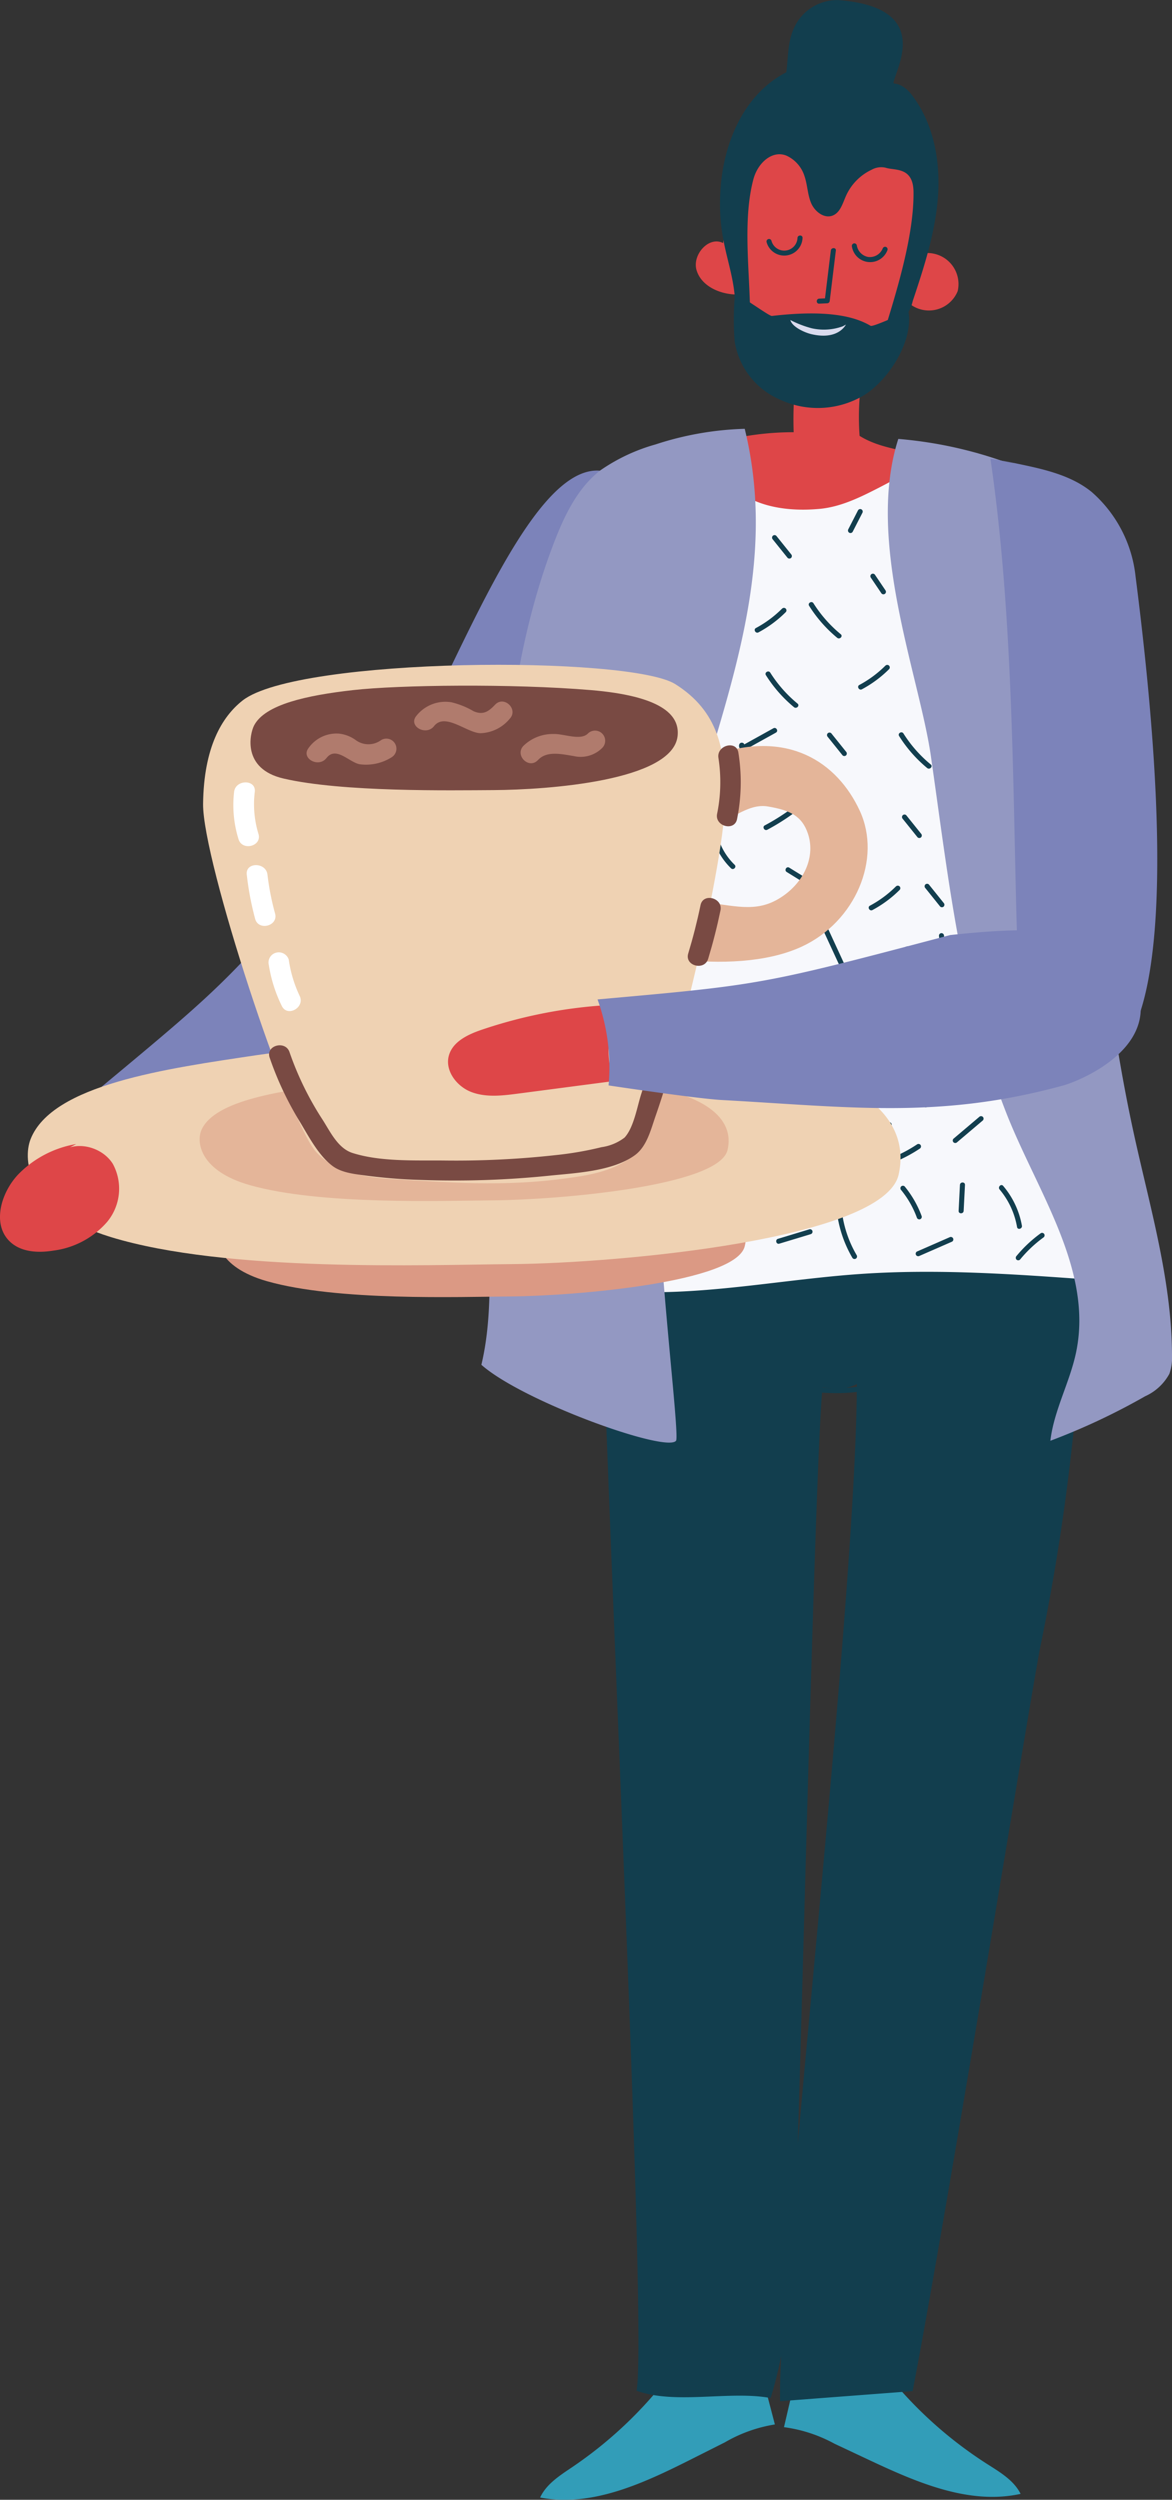<svg xmlns="http://www.w3.org/2000/svg" width="156.762" height="334.314" viewBox="0 0 156.762 334.314">
  <rect x="0" y="0" width="156.762" height="334.314" fill="#333333" stroke="none"/>
  <g id="アートワーク_76" data-name="アートワーク 76" transform="translate(78.381 167.157)">
    <g id="グループ_16573" data-name="グループ 16573" transform="translate(-78.381 -167.157)">
      <path id="パス_85686" data-name="パス 85686" d="M66.462,199.26c-16.939,19.786-16.939,19.786-33.9,33.9a26.7,26.7,0,0,1,7.753,8.622s10.663-5.224,13.571-7.007c14.617-8.963,25.423-14.431,36.454-27.559,1.456-1.734,18.574-55.661,8.881-56.449-11.7-.952-23.694,40.693-32.756,48.494" transform="translate(-18.967 -87.82)" fill="#7c83ba"/>
      <path id="パス_85687" data-name="パス 85687" d="M265.841,762.1A55.3,55.3,0,0,0,278.4,773.1c1.7,1.084,3.547,2.171,4.443,3.975-6.951,1.522-13.989-1.582-20.428-4.609l-4.479-2.107a19.361,19.361,0,0,0-6.74-2.205q.676-2.9,1.351-5.806a1.443,1.443,0,0,1,.268-.648,1.468,1.468,0,0,1,1.244-.292l11.983.9" transform="translate(-146.333 -443.552)" fill="#329db8"/>
      <path id="パス_85688" data-name="パス 85688" d="M189.657,761.714A55.333,55.333,0,0,1,177.4,773.056c-1.668,1.129-3.488,2.266-4.334,4.093,6.989,1.334,13.941-1.959,20.3-5.159l4.421-2.226a19.337,19.337,0,0,1,6.678-2.386l-1.507-5.768a1.443,1.443,0,0,0-.285-.64,1.469,1.469,0,0,0-1.252-.258l-11.954,1.224" transform="translate(-100.82 -443.139)" fill="#329db8"/>
      <path id="パス_85689" data-name="パス 85689" d="M245.822,355.893a385.016,385.016,0,0,0-44.341-.077,3.723,3.723,0,0,0-2.657.874,3.613,3.613,0,0,0-.681,2.143c-.435,4.893-5.861,11.242-5.72,16.152,1.21,42.31,6.248,144.205,4.813,151.671,5.195,1.9,12.5-.043,17.931.983,2.253-7.224,2.74-14.862,3.211-22.414.577-9.252,2.626-101.332,3.73-112.732,1.9.1,2.556.47,4.6-.459-.12,30.285-10.732,121.1-10.265,136.026l17.722-1.347c4.642-24.132,16.034-94.551,17.127-99.786a291.2,291.2,0,0,0,5.938-59.557c-.026-2.1-2.312-4.414-3.274-6.286s-3.084-3.32-5.127-2.815" transform="translate(-112.095 -206.931)" fill="#123e4e"/>
      <path id="パス_85690" data-name="パス 85690" d="M222.866,140.81a12.281,12.281,0,0,1-11.249,4.8c-4.241-.554-8.6-1.307-10.159-5.289C176.973,172.225,172.271,213,176.3,253.011c13.149,3.53,27.01.08,40.591-.877,10.468-.737,20.978.026,31.445.79,3.716-12.144,1.788-25.208-.173-37.756-1.5-9.621-3.006-19.248-5.072-28.763a248.349,248.349,0,0,0-7.347-26.607c-2.221-6.589-4.851-13.295-9.757-18.221-.489-.492-1.183-1-1.814-.711s-1.809.426-1.31-.056" transform="translate(-101.958 -81.746)" fill="#f7f8fc"/>
      <path id="パス_85691" data-name="パス 85691" d="M253.784,41.2a21.019,21.019,0,0,1-.266,12.3,4.153,4.153,0,0,1,4.454,5.077,4.153,4.153,0,0,1-6.569,1.573c-1.4,3.762-3.118,7.81-6.658,9.7-3.367,1.8-7.723,1.069-10.781-1.217a16.507,16.507,0,0,1-5.786-9.611c-2.154-.086-4.5-1.168-5.128-3.23s1.631-4.628,3.548-3.641a29.372,29.372,0,0,1,4.36-12.448,12.861,12.861,0,0,1,5.823-5.417c3.02-1.178,6.517-.441,9.327,1.176a32.705,32.705,0,0,1,7.274,6.394" transform="translate(-129.876 -19.642)" fill="#de4648"/>
      <path id="パス_85692" data-name="パス 85692" d="M248.57,115.583a34.822,34.822,0,0,0-.571,9.253c2.535,1.585,5.655,1.879,8.554,2.607-1.464,1.964-3.709,3.164-5.887,4.284-2.539,1.306-5.168,2.612-8.012,2.873-5.752.528-11.441-.861-13.954-6.063-.238-.493-.566-1.594-.159-1.962.248-.224.265-.848,1.217-1.069a38.547,38.547,0,0,1,9.425-1.159,51.841,51.841,0,0,1,.652-10.119,26.387,26.387,0,0,0,8.25,1.744" transform="translate(-133.025 -66.545)" fill="#de4648"/>
      <path id="パス_85693" data-name="パス 85693" d="M253.137,22.967c.946-.81,2.373.118,3.142,1.1,2.972,3.791,3.922,8.859,3.582,13.664s-1.855,9.44-3.379,14.009a4.968,4.968,0,0,1-1.651,2.737c-.907.6-1.818,1.9-2,.825,1.657-5.38,3.833-12.561,3.757-18.19-.046-3.366-2.534-2.811-3.7-3.2a2.6,2.6,0,0,0-1.888.255,7.046,7.046,0,0,0-3.449,3.514c-.437.99-.758,2.209-1.761,2.615-1.148.465-2.42-.529-2.9-1.669s-.484-2.432-.885-3.6a4.5,4.5,0,0,0-2.387-2.727c-1.874-.786-3.842.893-4.445,3.145-1.376,5.146-.583,11.625-.462,16.95-1.076.133-.962-.344-1.987-.7-.306-5.032-2.432-7.909-1.947-14.979.412-6,2.948-12.164,8.131-15.208s12.609-2.243,16.347,2.465" transform="translate(-134.4 -11.474)" fill="#123e4e"/>
      <path id="パス_85694" data-name="パス 85694" d="M258.493,96.637c.276-.316-4.709,2.088-5.069,1.875-2.128-1.259-5.785-2.18-13.2-1.318-.4.047-4.685-3.18-4.942-2.865a36.968,36.968,0,0,0-.038,6.272,10.2,10.2,0,0,0,6.017,7.762,12.021,12.021,0,0,0,11.355-.612c3.33-2.134,6.51-7.209,5.879-11.114" transform="translate(-136.976 -54.939)" fill="#123e4e"/>
      <path id="パス_85695" data-name="パス 85695" d="M266.13,11.213c.04-1.611,5.722-10.2-7.374-11.2a6.337,6.337,0,0,0-5.94,3.788c-.911,2.019-.726,4.341-1.1,6.524" transform="translate(-146.639 0)" fill="#123e4e"/>
      <path id="パス_85696" data-name="パス 85696" d="M285.869,140.615a56.142,56.142,0,0,1,16.929,4.107c2.031.8,1.821,2.024,3.216,3.705,1.578,1.9,1.944,4.5,2.227,6.958,3.014,26.14,3.535,52.651,9.179,78.352,2.133,9.711,5.005,19.386,5.058,29.328a6.67,6.67,0,0,1-.348,2.573,6.886,6.886,0,0,1-3.246,3.009,88.051,88.051,0,0,1-12.675,5.953c.483-4.088,2.6-7.806,3.443-11.836,2.306-11.092-5.225-21.5-9.355-32.046-6.078-15.529-7.7-31.186-10.071-47.691-1.543-10.735-8.755-28.737-4.356-42.413" transform="translate(-165.716 -81.915)" fill="#9398c2"/>
      <path id="パス_85697" data-name="パス 85697" d="M189.467,137.4c3.585,14.705.069,28.213-4.3,42.7-5.432,18.009-6.819,37.319-7.27,56.124-.258,10.727,2.925,35.787,2.379,36.5-1.267,1.653-20.49-5.241-26.036-10.157,2.874-12.025-.956-28.2.364-40.5,2.511-23.385.923-47.716,9.424-69.645,1.37-3.532,3.095-7.1,6.076-9.44a24.551,24.551,0,0,1,7.425-3.5,41.9,41.9,0,0,1,11.939-2.091" transform="translate(-89.852 -80.044)" fill="#9398c2"/>
      <path id="パス_85698" data-name="パス 85698" d="M260.267,103.349a7.38,7.38,0,0,1-4.184.266,13.67,13.67,0,0,1-2.845-1.1c.233.918,1.88,1.669,2.8,1.888,2.714.647,4.109-.36,4.638-1.278" transform="translate(-147.524 -59.717)" fill="#d9dbee"/>
      <g id="グループ_16510" data-name="グループ 16510" transform="translate(113.943 32.547)">
        <path id="パス_85699" data-name="パス 85699" d="M277.067,78.669a1.858,1.858,0,0,1-1.919,1.119,1.882,1.882,0,0,1-1.54-1.576.34.34,0,0,0-.415-.236.346.346,0,0,0-.235.415,2.47,2.47,0,0,0,4.761.457.34.34,0,0,0-.236-.415.345.345,0,0,0-.415.235Z" transform="translate(-272.951 -77.966)" fill="#123e4e"/>
      </g>
      <g id="グループ_16511" data-name="グループ 16511" transform="translate(102.518 31.498)">
        <path id="パス_85700" data-name="パス 85700" d="M249.734,75.779a1.772,1.772,0,0,1-3.487.361.338.338,0,0,0-.65.179,2.448,2.448,0,0,0,4.812-.541c.024-.434-.651-.432-.675,0Z" transform="translate(-245.583 -75.454)" fill="#123e4e"/>
      </g>
      <g id="グループ_16512" data-name="グループ 16512" transform="translate(109.248 33.183)">
        <path id="パス_85701" data-name="パス 85701" d="M263.582,79.81l-.819,6.722.337-.337-1.072.048c-.432.02-.435.694,0,.674l1.072-.048a.348.348,0,0,0,.337-.337l.819-6.722c.053-.43-.622-.426-.675,0Z" transform="translate(-261.703 -79.489)" fill="#123e4e"/>
      </g>
      <g id="グループ_16513" data-name="グループ 16513" transform="translate(104.079 184.912)">
        <path id="パス_85702" data-name="パス 85702" d="M262.414,442.974c-4.154,1.259-8.551.567-12.771.068-.43-.05-.427.625,0,.675,4.285.507,8.733,1.186,12.951-.092a.338.338,0,0,0-.179-.65Z" transform="translate(-249.321 -442.957)" fill="#123e4e"/>
      </g>
      <g id="グループ_16514" data-name="グループ 16514" transform="translate(133.619 158.487)">
        <path id="パス_85703" data-name="パス 85703" d="M323.153,385.087a11.279,11.279,0,0,0-2.506-5.319c-.281-.332-.756.147-.477.477a10.628,10.628,0,0,1,2.333,5.022c.075.427.725.246.65-.18Z" transform="translate(-320.086 -379.656)" fill="#123e4e"/>
      </g>
      <g id="グループ_16515" data-name="グループ 16515" transform="translate(128.221 158.14)">
        <path id="パス_85704" data-name="パス 85704" d="M307.827,382.624q.088-1.736.177-3.473c.022-.433-.652-.432-.675,0q-.089,1.737-.176,3.473c-.022.434.652.433.674,0Z" transform="translate(-307.153 -378.826)" fill="#123e4e"/>
      </g>
      <g id="グループ_16516" data-name="グループ 16516" transform="translate(127.437 149.271)">
        <path id="パス_85705" data-name="パス 85705" d="M308.823,357.676l-3.449,2.921a.34.34,0,0,0,0,.477.345.345,0,0,0,.477,0l3.449-2.922a.34.34,0,0,0,0-.477.345.345,0,0,0-.477,0Z" transform="translate(-305.277 -357.58)" fill="#123e4e"/>
      </g>
      <g id="グループ_16517" data-name="グループ 16517" transform="translate(123.465 143.303)">
        <path id="パス_85706" data-name="パス 85706" d="M298.2,343.447l-2.386,4.123a.338.338,0,0,0,.582.341l2.386-4.123a.338.338,0,0,0-.583-.34Z" transform="translate(-295.762 -343.283)" fill="#123e4e"/>
      </g>
      <g id="グループ_16518" data-name="グループ 16518" transform="translate(120.436 158.577)">
        <path id="パス_85707" data-name="パス 85707" d="M291.351,383.947a13.731,13.731,0,0,0-2.274-3.977.34.34,0,0,0-.477,0,.345.345,0,0,0,0,.477,12.776,12.776,0,0,1,2.1,3.679.346.346,0,0,0,.415.235.34.34,0,0,0,.235-.415Z" transform="translate(-288.504 -379.873)" fill="#123e4e"/>
      </g>
      <g id="グループ_16519" data-name="グループ 16519" transform="translate(111.899 161.414)">
        <path id="パス_85708" data-name="パス 85708" d="M270.756,393.142a15.209,15.209,0,0,1-2.025-6.152c-.044-.427-.719-.432-.674,0a16,16,0,0,0,2.116,6.493.338.338,0,0,0,.582-.341Z" transform="translate(-268.055 -386.668)" fill="#123e4e"/>
      </g>
      <g id="グループ_16520" data-name="グループ 16520" transform="translate(114.608 150.088)">
        <path id="パス_85709" data-name="パス 85709" d="M278.793,359.554l-4.016,1.272c-.412.131-.236.782.179.65l4.016-1.272c.412-.131.237-.782-.179-.65Z" transform="translate(-274.543 -359.536)" fill="#123e4e"/>
      </g>
      <g id="グループ_16521" data-name="グループ 16521" transform="translate(119.242 134.864)">
        <path id="パス_85710" data-name="パス 85710" d="M290.4,323.105l-4.582,2.222c-.391.19-.049.771.34.583l4.582-2.223c.39-.189.049-.771-.34-.582Z" transform="translate(-285.645 -323.068)" fill="#123e4e"/>
      </g>
      <g id="グループ_16522" data-name="グループ 16522" transform="translate(117.399 126.569)">
        <path id="パス_85711" data-name="パス 85711" d="M285.086,303.214l-3.608,1.492a.348.348,0,0,0-.235.415.339.339,0,0,0,.415.235l3.608-1.492a.348.348,0,0,0,.235-.415.339.339,0,0,0-.415-.235Z" transform="translate(-281.23 -303.196)" fill="#123e4e"/>
      </g>
      <g id="グループ_16523" data-name="グループ 16523" transform="translate(109.531 122.714)">
        <path id="パス_85712" data-name="パス 85712" d="M262.417,294.476l3.545,7.683c.182.393.764.051.582-.341L263,294.135c-.182-.394-.764-.052-.582.34Z" transform="translate(-262.382 -293.961)" fill="#123e4e"/>
      </g>
      <g id="グループ_16524" data-name="グループ 16524" transform="translate(109.364 136.797)">
        <path id="パス_85713" data-name="パス 85713" d="M265.835,332.786l-3.216-4.933c-.236-.362-.821-.024-.583.341l3.216,4.933c.237.362.821.025.582-.341Z" transform="translate(-261.981 -327.698)" fill="#123e4e"/>
      </g>
      <g id="グループ_16525" data-name="グループ 16525" transform="translate(106.539 144.013)">
        <path id="パス_85714" data-name="パス 85714" d="M257.2,348.152a5.317,5.317,0,0,0-1.411-3.064c-.3-.316-.775.161-.477.477a4.566,4.566,0,0,1,1.214,2.587.347.347,0,0,0,.337.337.34.34,0,0,0,.337-.337Z" transform="translate(-255.215 -344.984)" fill="#123e4e"/>
      </g>
      <g id="グループ_16526" data-name="グループ 16526" transform="translate(101.908 156.098)">
        <path id="パス_85715" data-name="パス 85715" d="M249.129,373.986a24.163,24.163,0,0,0-4.918,4.094c-.293.319.182.8.477.477a23.481,23.481,0,0,1,4.781-3.989c.367-.23.028-.814-.34-.582Z" transform="translate(-244.12 -373.933)" fill="#123e4e"/>
      </g>
      <g id="グループ_16527" data-name="グループ 16527" transform="translate(103.823 164.385)">
        <path id="パス_85716" data-name="パス 85716" d="M253.154,393.8l-4.209,1.275c-.414.126-.238.777.179.65l4.209-1.275a.338.338,0,0,0-.18-.651Z" transform="translate(-248.709 -393.785)" fill="#123e4e"/>
      </g>
      <g id="グループ_16528" data-name="グループ 16528" transform="translate(95.093 160.4)">
        <path id="パス_85717" data-name="パス 85717" d="M231.376,389.27l-2.947-4.871a.338.338,0,0,0-.583.34l2.947,4.871a.338.338,0,0,0,.583-.341Z" transform="translate(-227.795 -384.238)" fill="#123e4e"/>
      </g>
      <g id="グループ_16529" data-name="グループ 16529" transform="translate(122.481 165.429)">
        <path id="パス_85718" data-name="パス 85718" d="M297.932,396.325l-4.364,1.909a.339.339,0,0,0-.121.461.346.346,0,0,0,.461.121l4.364-1.909a.34.34,0,0,0,.121-.461.346.346,0,0,0-.462-.121Z" transform="translate(-293.404 -396.285)" fill="#123e4e"/>
      </g>
      <g id="グループ_16530" data-name="グループ 16530" transform="translate(119.486 152.984)">
        <path id="パス_85719" data-name="パス 85719" d="M289.428,366.522a18.792,18.792,0,0,1-3.035,1.648.339.339,0,0,0-.121.461.347.347,0,0,0,.462.121,18.8,18.8,0,0,0,3.035-1.648.345.345,0,0,0,.121-.461.34.34,0,0,0-.461-.121Z" transform="translate(-286.229 -366.475)" fill="#123e4e"/>
      </g>
      <g id="グループ_16531" data-name="グループ 16531" transform="translate(135.864 164.874)">
        <path id="パス_85720" data-name="パス 85720" d="M328.814,395.007a17.5,17.5,0,0,0-3.257,3.054.347.347,0,0,0,0,.477.34.34,0,0,0,.477,0,16.845,16.845,0,0,1,3.12-2.949.347.347,0,0,0,.121-.461.339.339,0,0,0-.461-.121Z" transform="translate(-325.462 -394.958)" fill="#123e4e"/>
      </g>
      <g id="グループ_16532" data-name="グループ 16532" transform="translate(126.82 138.831)">
        <path id="パス_85721" data-name="パス 85721" d="M305.322,332.733q-.142.247-.3.481c-.056.08-.112.159-.171.237l-.03.039-.021.026-.1.119a7.032,7.032,0,0,1-.806.822.339.339,0,0,0,0,.477.345.345,0,0,0,.477,0,7.227,7.227,0,0,0,1.531-1.861.337.337,0,0,0-.582-.341Z" transform="translate(-303.798 -332.57)" fill="#123e4e"/>
      </g>
      <g id="グループ_16533" data-name="グループ 16533" transform="translate(116.9 140.386)">
        <path id="パス_85722" data-name="パス 85722" d="M283.284,340.239l-2.607-3.792c-.245-.355-.829-.018-.582.341l2.607,3.791c.244.356.829.019.582-.34Z" transform="translate(-280.035 -336.296)" fill="#123e4e"/>
      </g>
      <g id="グループ_16534" data-name="グループ 16534" transform="translate(125.591 124.795)">
        <path id="パス_85723" data-name="パス 85723" d="M300.854,299.283a9.2,9.2,0,0,0,.735,2.84.339.339,0,0,0,.461.121.345.345,0,0,0,.121-.461,8.175,8.175,0,0,1-.642-2.5.347.347,0,0,0-.338-.337.34.34,0,0,0-.337.337Z" transform="translate(-300.853 -298.946)" fill="#123e4e"/>
      </g>
      <g id="グループ_16535" data-name="グループ 16535" transform="translate(116.189 118.425)">
        <path id="パス_85724" data-name="パス 85724" d="M282,283.786a14.852,14.852,0,0,1-3.5,2.6c-.383.2-.042.788.341.582a15.5,15.5,0,0,0,3.641-2.7.338.338,0,0,0-.477-.477Z" transform="translate(-278.33 -283.687)" fill="#123e4e"/>
      </g>
      <g id="グループ_16536" data-name="グループ 16536" transform="translate(114.776 88.902)">
        <path id="パス_85725" data-name="パス 85725" d="M278.619,213.065a14.864,14.864,0,0,1-3.5,2.6c-.383.2-.042.787.341.582a15.508,15.508,0,0,0,3.641-2.7.338.338,0,0,0-.477-.477Z" transform="translate(-274.947 -212.966)" fill="#123e4e"/>
      </g>
      <g id="グループ_16537" data-name="グループ 16537" transform="translate(100.941 81.289)">
        <path id="パス_85726" data-name="パス 85726" d="M245.476,194.828a14.861,14.861,0,0,1-3.5,2.6c-.383.2-.043.787.341.582a15.507,15.507,0,0,0,3.64-2.7.337.337,0,0,0-.477-.477Z" transform="translate(-241.804 -194.729)" fill="#123e4e"/>
      </g>
      <g id="グループ_16538" data-name="グループ 16538" transform="translate(110.778 108.362)">
        <path id="パス_85727" data-name="パス 85727" d="M268.583,259.63a11.751,11.751,0,0,0-3.12,2.6.346.346,0,0,0,0,.477.34.34,0,0,0,.477,0,11.2,11.2,0,0,1,2.983-2.5.338.338,0,0,0-.34-.583Z" transform="translate(-265.368 -259.583)" fill="#123e4e"/>
      </g>
      <g id="グループ_16539" data-name="グループ 16539" transform="translate(105.067 115.985)">
        <path id="パス_85728" data-name="パス 85728" d="M256.832,280.764l-4.643-2.87c-.37-.229-.71.354-.341.582l4.644,2.87c.37.229.709-.354.34-.582Z" transform="translate(-251.689 -277.842)" fill="#123e4e"/>
      </g>
      <g id="グループ_16540" data-name="グループ 16540" transform="translate(101.067 124.866)">
        <path id="パス_85729" data-name="パス 85729" d="M245.939,300.965l-2.455-1.434c-.339-.2-.882-.643-1.254-.271a.488.488,0,0,0-.057.572.418.418,0,0,0,.566.154.339.339,0,0,0,.121-.461.345.345,0,0,0-.461-.121l-.025.011.17-.046.045,0,.149.087a.218.218,0,0,1-.008.257l-.149.087c.051-.021.192.091.253.127l.395.23.79.462,1.58.923a.338.338,0,0,0,.341-.582Z" transform="translate(-242.107 -299.116)" fill="#123e4e"/>
      </g>
      <g id="グループ_16541" data-name="グループ 16541" transform="translate(102.375 131.192)">
        <path id="パス_85730" data-name="パス 85730" d="M249.516,314.288a19.15,19.15,0,0,0-4.111,2.21.347.347,0,0,0-.121.462.34.34,0,0,0,.461.121,18.457,18.457,0,0,1,3.95-2.143.348.348,0,0,0,.235-.415.34.34,0,0,0-.415-.235Z" transform="translate(-245.239 -314.271)" fill="#123e4e"/>
      </g>
      <g id="グループ_16542" data-name="グループ 16542" transform="translate(97.329 144.638)">
        <path id="パス_85731" data-name="パス 85731" d="M236.3,346.489a12.168,12.168,0,0,0-2.986.975.34.34,0,0,0-.121.461.344.344,0,0,0,.461.121,11.521,11.521,0,0,1,2.825-.907.341.341,0,0,0,.236-.415.345.345,0,0,0-.415-.235Z" transform="translate(-233.151 -346.481)" fill="#123e4e"/>
      </g>
      <g id="グループ_16543" data-name="グループ 16543" transform="translate(94.73 153.376)">
        <path id="パス_85732" data-name="パス 85732" d="M231.536,367.414a13.567,13.567,0,0,0-4.439,1.321c-.389.193-.048.775.341.582a12.6,12.6,0,0,1,4.1-1.228.348.348,0,0,0,.337-.337.34.34,0,0,0-.337-.338Z" transform="translate(-226.926 -367.412)" fill="#123e4e"/>
      </g>
      <g id="グループ_16544" data-name="グループ 16544" transform="translate(87.467 153.108)">
        <path id="パス_85733" data-name="パス 85733" d="M212.14,366.871l-2.512,2.5a.337.337,0,0,0,.476.477l2.513-2.5a.337.337,0,0,0-.477-.477Z" transform="translate(-209.528 -366.772)" fill="#123e4e"/>
      </g>
      <g id="グループ_16545" data-name="グループ 16545" transform="translate(89.295 163.079)">
        <path id="パス_85734" data-name="パス 85734" d="M216.332,390.755,214,393.441a.345.345,0,0,0,0,.477.34.34,0,0,0,.477,0l2.33-2.686a.346.346,0,0,0,0-.477.34.34,0,0,0-.477,0Z" transform="translate(-213.907 -390.657)" fill="#123e4e"/>
      </g>
      <g id="グループ_16546" data-name="グループ 16546" transform="translate(91.204 132.787)">
        <path id="パス_85735" data-name="パス 85735" d="M218.845,318.416q-.182,2.123-.364,4.245c-.037.433.638.43.675,0q.183-2.122.364-4.245c.037-.432-.637-.43-.675,0Z" transform="translate(-218.479 -318.093)" fill="#123e4e"/>
      </g>
      <g id="グループ_16547" data-name="グループ 16547" transform="translate(88.074 143.43)">
        <path id="パス_85736" data-name="パス 85736" d="M215.354,343.588l-4.046.109a.338.338,0,0,0,0,.675l4.046-.11a.337.337,0,0,0,0-.674Z" transform="translate(-210.982 -343.588)" fill="#123e4e"/>
      </g>
      <g id="グループ_16548" data-name="グループ 16548" transform="translate(94.345 123.664)">
        <path id="パス_85737" data-name="パス 85737" d="M226.386,296.574,226,299.661a.338.338,0,0,0,.337.337.346.346,0,0,0,.337-.337q.192-1.543.382-3.087a.339.339,0,0,0-.337-.337.345.345,0,0,0-.337.337Z" transform="translate(-226.003 -296.237)" fill="#123e4e"/>
      </g>
      <g id="グループ_16549" data-name="グループ 16549" transform="translate(102.126 108.237)">
        <path id="パス_85738" data-name="パス 85738" d="M248.182,259.331a29.41,29.41,0,0,1-3.372,2.1c-.383.2-.043.786.34.582a29.425,29.425,0,0,0,3.372-2.1.347.347,0,0,0,.121-.461.34.34,0,0,0-.462-.121Z" transform="translate(-244.643 -259.282)" fill="#123e4e"/>
      </g>
      <g id="グループ_16550" data-name="グループ 16550" transform="translate(98.847 97.352)">
        <path id="パス_85739" data-name="パス 85739" d="M241.386,233.253l-4.251,2.356h.34c-.027-.014-.042.084,0-.021.152-.408-.5-.584-.65-.179s.233.995.692.761c.476-.242.937-.52,1.4-.778l2.809-1.557c.38-.21.04-.793-.34-.582Z" transform="translate(-236.788 -233.208)" fill="#123e4e"/>
      </g>
      <g id="グループ_16551" data-name="グループ 16551" transform="translate(102.393 89.8)">
        <path id="パス_85740" data-name="パス 85740" d="M245.337,215.615a17.958,17.958,0,0,0,3.754,4.277c.333.274.812-.2.477-.477a17.376,17.376,0,0,1-3.649-4.14c-.231-.367-.814-.028-.582.341Z" transform="translate(-245.284 -215.117)" fill="#123e4e"/>
      </g>
      <g id="グループ_16552" data-name="グループ 16552" transform="translate(120.208 97.94)">
        <path id="パス_85741" data-name="パス 85741" d="M288.013,235.114a17.934,17.934,0,0,0,3.755,4.277c.332.274.812-.2.477-.477a17.378,17.378,0,0,1-3.649-4.141c-.231-.367-.814-.028-.582.341Z" transform="translate(-287.96 -234.616)" fill="#123e4e"/>
      </g>
      <g id="グループ_16553" data-name="グループ 16553" transform="translate(108.17 80.522)">
        <path id="パス_85742" data-name="パス 85742" d="M259.175,193.389a17.96,17.96,0,0,0,3.755,4.277c.332.274.812-.2.477-.477a17.375,17.375,0,0,1-3.649-4.14c-.231-.367-.814-.028-.582.341Z" transform="translate(-259.122 -192.891)" fill="#123e4e"/>
      </g>
      <g id="グループ_16554" data-name="グループ 16554" transform="translate(110.618 97.972)">
        <path id="パス_85743" data-name="パス 85743" d="M265.081,235.267l1.981,2.467a.34.34,0,0,0,.477,0,.346.346,0,0,0,0-.477q-.991-1.233-1.981-2.467a.34.34,0,0,0-.477,0,.346.346,0,0,0,0,.477Z" transform="translate(-264.986 -234.692)" fill="#123e4e"/>
      </g>
      <g id="グループ_16555" data-name="グループ 16555" transform="translate(103.268 71.559)">
        <path id="パス_85744" data-name="パス 85744" d="M247.474,172l1.981,2.467a.341.341,0,0,0,.477,0,.346.346,0,0,0,0-.477l-1.981-2.467a.339.339,0,0,0-.477,0,.346.346,0,0,0,0,.477Z" transform="translate(-247.379 -171.42)" fill="#123e4e"/>
      </g>
      <g id="グループ_16556" data-name="グループ 16556" transform="translate(120.649 108.934)">
        <path id="パス_85745" data-name="パス 85745" d="M289.11,261.527l1.981,2.467a.34.34,0,0,0,.477,0,.346.346,0,0,0,0-.477l-1.981-2.467a.339.339,0,0,0-.477,0,.345.345,0,0,0,0,.477Z" transform="translate(-289.015 -260.952)" fill="#123e4e"/>
      </g>
      <g id="グループ_16557" data-name="グループ 16557" transform="translate(123.673 118.194)">
        <path id="パス_85746" data-name="パス 85746" d="M296.355,283.709l1.98,2.467a.341.341,0,0,0,.477,0,.346.346,0,0,0,0-.477l-1.981-2.467a.339.339,0,0,0-.477,0,.345.345,0,0,0,0,.477Z" transform="translate(-296.259 -283.134)" fill="#123e4e"/>
      </g>
      <g id="グループ_16558" data-name="グループ 16558" transform="translate(98.538 105.072)">
        <path id="パス_85747" data-name="パス 85747" d="M239.893,251.743a30.935,30.935,0,0,0-3.679,2.294.348.348,0,0,0-.121.461.34.34,0,0,0,.461.121,30.941,30.941,0,0,1,3.679-2.295c.384-.2.043-.786-.34-.582Z" transform="translate(-236.047 -251.7)" fill="#123e4e"/>
      </g>
      <g id="グループ_16559" data-name="グループ 16559" transform="translate(95.367 111.7)">
        <path id="パス_85748" data-name="パス 85748" d="M228.466,267.994a9.071,9.071,0,0,0,2.4,4.011c.312.3.79-.174.477-.477a8.377,8.377,0,0,1-2.23-3.713.338.338,0,0,0-.65.18Z" transform="translate(-228.451 -267.578)" fill="#123e4e"/>
      </g>
      <g id="グループ_16560" data-name="グループ 16560" transform="translate(113.424 68.081)">
        <path id="パス_85749" data-name="パス 85749" d="M273.049,163.253l-1.3,2.534a.346.346,0,0,0,.121.462.341.341,0,0,0,.462-.121l1.3-2.534a.337.337,0,1,0-.582-.34Z" transform="translate(-271.707 -163.088)" fill="#123e4e"/>
      </g>
      <g id="グループ_16561" data-name="グループ 16561" transform="translate(116.416 76.724)">
        <path id="パス_85750" data-name="パス 85750" d="M278.922,184.3l1.408,2.084a.337.337,0,1,0,.582-.341l-1.407-2.084a.337.337,0,0,0-.583.34Z" transform="translate(-278.874 -183.793)" fill="#123e4e"/>
      </g>
      <g id="グループ_16572" data-name="グループ 16572" transform="translate(3.715 88.91)">
        <path id="パス_85751" data-name="パス 85751" d="M88.106,376.558c-7.378,1.018-16.637,2.2-18.389,6.307-.679,1.594-.2,5.439,6.473,7.337,9.42,2.68,25.639,2.089,32.541,2.039,8.615-.062,30.2-1.871,31.365-6.72.994-4.144-2.832-7.844-13.9-8.971C113.542,375.263,95.483,375.541,88.106,376.558Z" transform="translate(-44.195 -307.767)" fill="#db9984"/>
        <path id="パス_85752" data-name="パス 85752" d="M39.613,335.836c-12.171,1.815-27.447,3.915-30.337,11.243-1.121,2.843-.333,9.7,10.677,13.082,15.542,4.778,42.3,3.724,53.686,3.634,14.212-.111,49.825-3.337,51.744-11.979,1.64-7.387-4.672-13.984-22.934-15.993C81.576,333.526,51.784,334.021,39.613,335.836Z" transform="translate(-8.898 -283.646)" fill="#efd2b3"/>
        <path id="パス_85753" data-name="パス 85753" d="M221.8,240.38c10.341-3.812,17.005.842,19.984,7.286s-.6,14.843-7.742,18.156c-4.772,2.214-11.157,2.315-16.411,1.718.046-1.583,1.815-6.2,1.862-7.787,4.688.323,7.783,1.661,11.1-.128,3.45-1.86,5.374-5.539,4.259-8.891-.817-2.457-2.505-3.158-5.354-3.646s-5.223,2.19-8.088,2.771c.011-1.962.375-7.516.386-9.478" transform="translate(-130.497 -228.142)" fill="#e4b599"/>
        <path id="パス_85754" data-name="パス 85754" d="M82.582,345.77c-7.378,1.018-16.637,2.2-18.389,6.306-.68,1.595-.2,5.439,6.472,7.338,9.421,2.68,25.639,2.089,32.542,2.038,8.615-.062,30.2-1.871,31.365-6.72.994-4.143-2.832-7.843-13.9-8.971C108.018,344.474,89.96,344.752,82.582,345.77Z" transform="translate(-40.977 -289.831)" fill="#e4b599"/>
        <path id="パス_85755" data-name="パス 85755" d="M65.071,231.582C64.981,239.172,76.5,274.025,80.16,278.1c2.653,2.95,6.988,3.465,10.422,3.677,8.938.552,15.953,1.042,24.828-.373,3.115-.5,6.836-1.542,8.575-4.485,3.073-5.2,10.65-36.116,10.9-45.508.189-7.068-.937-12.231-6.643-15.836-6.1-3.854-50.5-3.639-57.9,2.192C67.592,219.943,65.162,223.994,65.071,231.582Z" transform="translate(-41.622 -212.985)" fill="#efd2b3"/>
        <path id="パス_85756" data-name="パス 85756" d="M93.952,220.26c-6.164.7-11.749,1.911-13.213,4.728-.568,1.092-1.656,5.79,3.919,7.091,7.871,1.836,22.362,1.585,28.129,1.551,7.2-.043,23.938-1.219,24.6-7.227.324-2.933-2.366-5.375-11.615-6.148C115.2,219.372,100.116,219.563,93.952,220.26Z" transform="translate(-50.469 -216.875)" fill="#794a43"/>
        <g id="グループ_16562" data-name="グループ 16562" transform="translate(92.173 10.773)">
          <path id="パス_85757" data-name="パス 85757" d="M229.905,240.461a21.14,21.14,0,0,1-.176,7.486c-.337,1.672,2.329,2.388,2.668.707a24.882,24.882,0,0,0,.177-8.9c-.265-1.687-2.932-.97-2.668.707Z" transform="translate(-229.7 -238.792)" fill="#794a43"/>
        </g>
        <g id="グループ_16563" data-name="グループ 16563" transform="translate(88.276 31.176)">
          <path id="パス_85758" data-name="パス 85758" d="M223.093,295.813q.971-3.207,1.649-6.481c.346-1.671-2.32-2.387-2.668-.707q-.679,3.275-1.65,6.48c-.5,1.647,2.171,2.35,2.668.707Z" transform="translate(-220.363 -287.667)" fill="#794a43"/>
        </g>
        <g id="グループ_16564" data-name="グループ 16564" transform="translate(32.277 50.199)">
          <path id="パス_85759" data-name="パス 85759" d="M86.289,335.555a43.093,43.093,0,0,0,4.118,8.71c1.148,1.915,2.456,4.426,4.322,5.812,1.245.925,3.067,1.08,4.579,1.286a70.955,70.955,0,0,0,7.138.559,124.381,124.381,0,0,0,17.194-.556c3.563-.371,8.5-.571,11.5-2.743,1.611-1.168,2.145-3.441,2.756-5.19.988-2.827,1.832-5.7,2.705-8.556.5-1.646-2.167-2.348-2.668-.707-.637,2.086-1.261,4.177-1.934,6.253-.542,1.671-.988,4.5-2.236,5.842a6.582,6.582,0,0,1-3.078,1.281,44.752,44.752,0,0,1-6.048,1.052,121.423,121.423,0,0,1-15.053.732c-3.87-.033-8.465.178-12.2-1.005-1.922-.61-2.941-2.759-3.95-4.359a41.364,41.364,0,0,1-4.479-9.117c-.53-1.628-3.2-.933-2.668.707Z" transform="translate(-86.219 -333.236)" fill="#794a43"/>
        </g>
        <g id="グループ_16568" data-name="グループ 16568" transform="translate(37.295 4.913)">
          <g id="グループ_16565" data-name="グループ 16565" transform="translate(0 4.279)">
            <path id="パス_85760" data-name="パス 85760" d="M100.892,238.287c1.275-1.651,3.022.549,4.435.821a6.425,6.425,0,0,0,4.278-.928,1.344,1.344,0,0,0-1.4-2.3,2.871,2.871,0,0,1-3.386.007,4.655,4.655,0,0,0-2.252-.874,4.57,4.57,0,0,0-4.067,1.928c-1.062,1.375,1.339,2.7,2.389,1.342Z" transform="translate(-98.238 -235.003)" fill="#b07b6d"/>
          </g>
          <g id="グループ_16566" data-name="グループ 16566" transform="translate(14.389)">
            <path id="パス_85761" data-name="パス 85761" d="M135.365,228.039c1.47-1.871,4.4.913,6.211.948a5.282,5.282,0,0,0,3.91-1.933c1.2-1.263-.755-3.149-1.957-1.88-.855.9-1.58,1.43-2.874.875a10.7,10.7,0,0,0-2.972-1.2,4.951,4.951,0,0,0-4.708,1.849c-1.073,1.366,1.328,2.693,2.389,1.342Z" transform="translate(-132.707 -224.753)" fill="#b07b6d"/>
          </g>
          <g id="グループ_16567" data-name="グループ 16567" transform="translate(28.628 3.851)">
            <path id="パス_85762" data-name="パス 85762" d="M169.137,237.952c1.186-1.292,3.214-.778,4.754-.54a4.075,4.075,0,0,0,3.894-1.14,1.358,1.358,0,0,0-1.957-1.88c-.985,1.012-3.242.022-4.6.076a5.609,5.609,0,0,0-4.052,1.6c-1.175,1.279.775,3.166,1.957,1.881Z" transform="translate(-166.817 -233.978)" fill="#b07b6d"/>
          </g>
        </g>
        <g id="グループ_16569" data-name="グループ 16569" transform="translate(27.494 15.726)">
          <path id="パス_85763" data-name="パス 85763" d="M74.863,251.923a15.387,15.387,0,0,0,.591,6.324c.5,1.638,3.172.941,2.668-.707a13.515,13.515,0,0,1-.492-5.617c.2-1.7-2.57-1.684-2.766,0Z" transform="translate(-74.76 -250.655)" fill="#fff"/>
        </g>
        <g id="グループ_16570" data-name="グループ 16570" transform="translate(29.282 26.789)">
          <path id="パス_85764" data-name="パス 85764" d="M79.054,278.427a39.5,39.5,0,0,0,1.12,5.917c.451,1.654,3.12.953,2.668-.707a34.9,34.9,0,0,1-1.021-5.21c-.193-1.682-2.962-1.7-2.767,0Z" transform="translate(-79.044 -277.158)" fill="#fff"/>
        </g>
        <g id="グループ_16571" data-name="グループ 16571" transform="translate(32.219 38.465)">
          <path id="パス_85765" data-name="パス 85765" d="M86.1,306.8a19.1,19.1,0,0,0,1.738,5.487c.748,1.552,3.133.2,2.389-1.342a16.894,16.894,0,0,1-1.459-4.852,1.4,1.4,0,0,0-1.7-.929A1.357,1.357,0,0,0,86.1,306.8Z" transform="translate(-86.079 -305.128)" fill="#fff"/>
        </g>
      </g>
      <path id="パス_85766" data-name="パス 85766" d="M165.174,321.96a64.438,64.438,0,0,0-17.076,3.3c-1.84.624-3.879,1.564-4.422,3.429-.589,2.022,1.021,4.157,2.988,4.91s4.158.49,6.246.216l12.789-1.678c-1.257-3.869-.348-6.115-.524-10.179" transform="translate(-83.627 -187.558)" fill="#de4648"/>
      <path id="パス_85767" data-name="パス 85767" d="M238.628,298.672c-25.184,6.645-25.184,6.645-47.165,8.609a26.692,26.692,0,0,1,1.475,11.5s11.742,1.765,15.148,1.952c17.12.938,29.119,2.584,45.657-1.943,2.184-.6,13.638-5.2,9.469-13.99-3.524-7.427-12.695-7.394-24.585-6.129" transform="translate(-111.537 -173.62)" fill="#7c83ba"/>
      <path id="パス_85768" data-name="パス 85768" d="M10.193,366.513A14.1,14.1,0,0,0,2.609,370.4c-2.464,2.45-3.783,6.881-1.217,9.224,1.491,1.362,3.744,1.469,5.737,1.143a11.44,11.44,0,0,0,7.186-3.822,6.959,6.959,0,0,0,.781-7.772c-1.466-2.357-5.085-3.236-7.194-1.431" transform="translate(0 -213.513)" fill="#de4648"/>
      <path id="パス_85769" data-name="パス 85769" d="M318.489,147.143c5.869,1.233-3.288-.736,2.581.5,3.468.728,7.083,1.525,9.826,3.768a17.457,17.457,0,0,1,5.858,11.258c8.283,64.715-3.717,64.072-4.278,64.715-1.138,1.3-4.389.946-5.837,0s-4.946-1.219-5.076-2.943c-1.537-20.406-.271-50.657-4.218-77.486" transform="translate(-184.869 -85.607)" fill="#7c83ba"/>
    </g>
  </g>
</svg>
